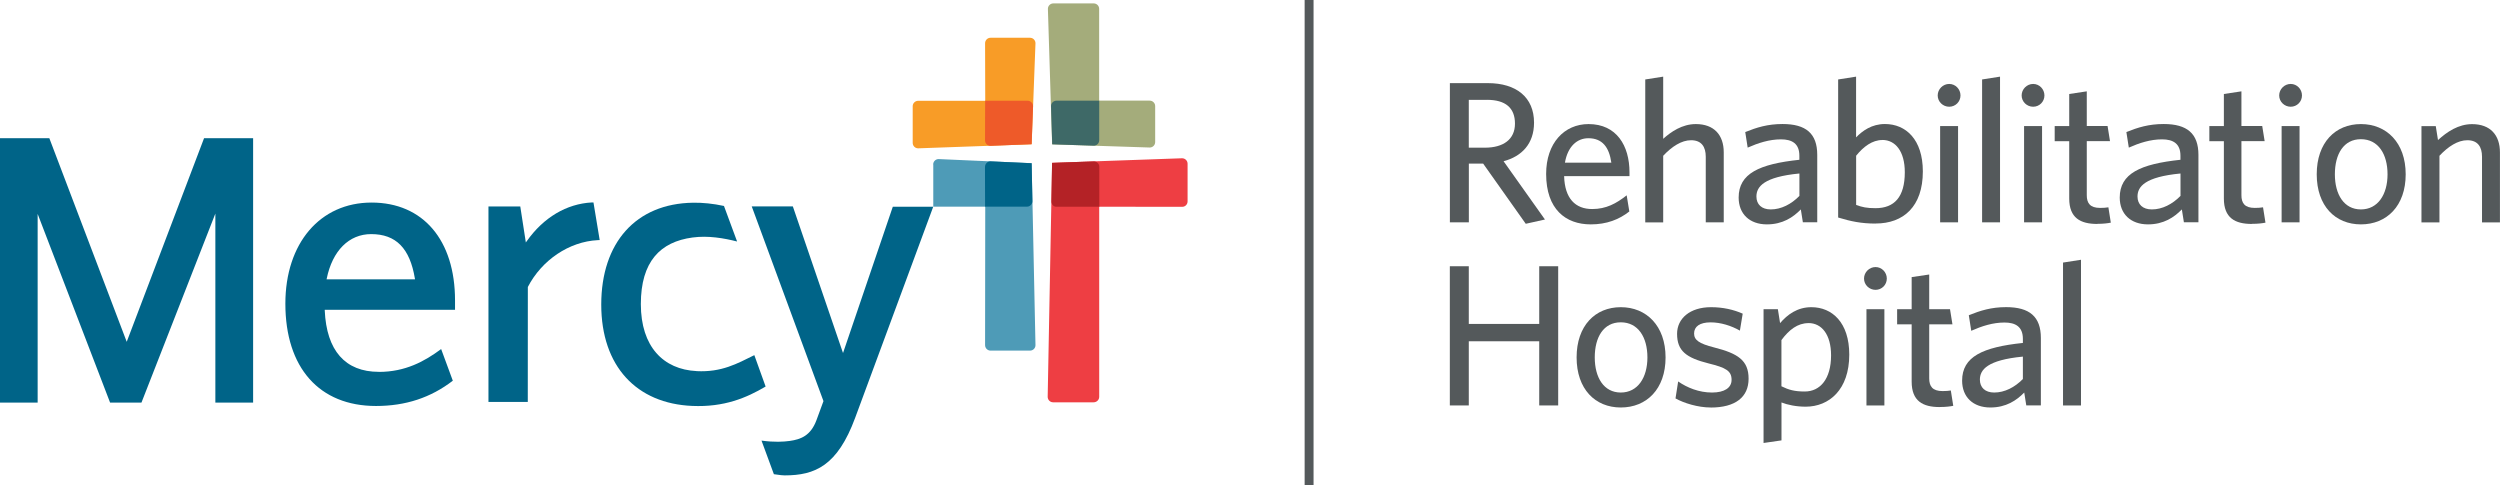 <?xml version="1.0" encoding="UTF-8"?> <svg xmlns="http://www.w3.org/2000/svg" id="b" data-name="Layer 2" viewBox="0 0 462.83 89.88"><defs><style> .d { fill: #54595b; } .e { fill: #3e6967; } .f { fill: #ee5a29; } .g { fill: #006488; } .h { fill: #a4ac7b; } .i { fill: #f89c27; } .j { fill: #ee3e43; } .k { fill: #b42226; } .l { fill: #4e9bb7; } </style></defs><g id="c" data-name="Layer 1"><g><path class="j" d="M194.78,30.15l24.06-.85c.56,0,1.02.45,1.02,1.01v6.97c0,.56-.44,1.01-1,1.01l-15.36-.02v35.2c0,.56-.48,1.01-1.03,1.01h-7.5c-.56,0-1.01-.45-1.01-1.01l.82-43.33h0Z"></path><path class="h" d="M203.49,1.64c0-.56-.45-1.01-1.02-1.01h-7.46c-.56,0-1.01.45-1.01,1.01l.78,25.08,18.07.59c.56,0,1.01-.45,1.01-1.01v-6.66c0-.56-.46-1.01-1.01-1.01h-9.36s0-16.99,0-16.99h0Z"></path><path class="e" d="M203.49,18.64h-7.9c-.56,0-1.01.45-1.01,1.01l.22,7.07,7.69.25c.56,0,1.01-.45,1.01-1.01v-7.32h0Z"></path><path class="i" d="M168.97,26.45c0,.56.45,1.01,1.01,1.01l21.01-.75.71-18.71c0-.56-.46-1.01-1.01-1.01h-7.31c-.56,0-1.01.46-1.01,1.02l.03,10.65h-12.41c-.56,0-1.02.45-1.02,1v6.78h0Z"></path><path class="f" d="M182.36,25.99c0,.56.46,1.01,1.01,1.01l7.62-.3.26-7.04c0-.56-.45-1.01-1.01-1.01h-7.86s-.02,7.33-.02,7.33h0Z"></path><path class="l" d="M172.76,30.46c0-.56.45-1.01,1.01-1.01l17.22.76.71,33.69c0,.56-.45,1.01-1.01,1.01h-7.31c-.56,0-1.01-.46-1.01-1.02l.03-25.63h-9.62v-7.79h0Z"></path><path class="g" d="M182.36,30.88c0-.56.46-1.01,1.01-1.01l7.62.35.14,7.03c0,.56-.46,1.01-1.01,1.01h-7.75s-.02-7.38-.02-7.38h0Z"></path><path class="k" d="M203.52,38.28v-7.39c0-.56-.45-1.01-1.01-1.01l-7.74.27-.12,7.14c0,.55.38.99.93.99h7.93Z"></path><polygon class="g" points="20.38 74.53 6.97 39.6 6.97 74.54 0 74.54 0 25.58 9.13 25.58 23.46 63.28 37.78 25.58 46.86 25.58 46.86 74.54 40.54 74.54 39.87 74.54 39.87 39.54 26.19 74.53 20.38 74.53 20.38 74.53"></polygon><path class="g" d="M128.96,68.7c-6.15-.3-10.32-4.52-10.32-12.4s3.6-11.53,9.57-12.33c2.89-.39,5.8.12,8.25.74l-2.43-6.58c-2.01-.44-3.99-.63-5.74-.6-10.57.16-16.98,7.4-16.98,18.85s6.55,18.33,16.84,18.77c5.93.26,10.05-1.5,13.59-3.59l-2.09-5.81c-3.22,1.59-6.06,3.19-10.68,2.96h0Z"></path><path class="g" d="M70.13,68.84c-6.22,0-9.68-3.93-10.01-11.37v-.12s24.12,0,24.12,0v-1.73c0-11.18-5.92-18.12-15.45-18.12s-15.96,7.52-15.96,18.72c0,11.86,6.27,18.94,16.78,18.94,5.47,0,10.13-1.53,14.22-4.68l-2.16-5.86c-3.07,2.28-6.63,4.23-11.54,4.23h0ZM60.49,51.57c1.05-5.15,4.12-8.23,8.22-8.23,4.6,0,7.17,2.62,8.1,8.23l.02.14h-16.37l.03-.14h0Z"></path><path class="g" d="M90.43,74.4v-36.18h5.89l1.03,6.67.17-.24c3.09-4.38,7.37-6.93,12.06-7.17h.29s1.15,6.96,1.15,6.96l-.36.02c-5.27.26-10.35,3.67-12.94,8.67v.03s-.01,21.25-.01,21.25h-7.28Z"></path><path class="g" d="M165.3,38.25l-.08.22-9.15,26.89-9.29-27.15h-7.61l13.28,36.05-1.3,3.54c-1.06,2.84-2.87,3.54-4.93,3.83-1.17.16-2.81.27-5.24-.06l2.29,6.22c1.26.18,1.61.22,2,.22,5.62,0,9.76-1.78,13.04-10.64l14.46-39.09h-7.47Z"></path><path class="d" d="M282.46,41.42l-7.88-11.13h-2.65v10.87h-3.51V15.39h7.02c5.27,0,8.56,2.61,8.56,7.32,0,3.92-2.28,6.24-5.64,7.14l7.66,10.79-3.55.79h0ZM275.28,18.49h-3.36v8.85h2.99c3.4,0,5.56-1.53,5.56-4.45s-1.75-4.41-5.19-4.41h0Z"></path><path class="d" d="M294.49,41.54c-4.63,0-8.25-2.8-8.25-9.34,0-5.71,3.36-9.23,7.85-9.23,5.19,0,7.58,4,7.58,8.93v.71h-12.1c.11,4.15,2.09,6.09,5.19,6.09,2.58,0,4.45-1.01,6.39-2.54l.49,2.99c-1.9,1.49-4.18,2.39-7.14,2.39h0ZM289.71,30.11h8.6c-.41-2.88-1.68-4.52-4.26-4.52-2.05,0-3.81,1.49-4.33,4.52h0Z"></path><path class="d" d="M315.79,41.16v-12.14c0-1.83-.78-3.06-2.72-3.06-1.76,0-3.55,1.16-5.16,2.88v12.33h-3.32V14.71l3.32-.52v11.51c1.46-1.31,3.51-2.73,6.05-2.73,3.36,0,5.16,2.02,5.16,5.23v12.96h-3.33Z"></path><path class="d" d="M333.77,41.16l-.38-2.39c-1.42,1.46-3.36,2.77-6.28,2.77-3.21,0-5.23-1.94-5.23-4.97,0-4.44,3.81-6.2,11.24-6.99v-.75c0-2.24-1.34-3.03-3.4-3.03-2.17,0-4.22.67-6.17,1.53l-.45-2.88c2.13-.86,4.15-1.49,6.91-1.49,4.33,0,6.42,1.76,6.42,5.71v12.48h-2.69ZM333.13,32.12c-6.57.63-7.96,2.43-7.96,4.26,0,1.46.97,2.39,2.65,2.39,1.94,0,3.81-.97,5.31-2.5v-4.15h0Z"></path><path class="d" d="M347.25,41.39c-2.69,0-4.6-.41-6.95-1.12V14.71l3.32-.52v11.24c1.2-1.23,2.91-2.47,5.34-2.47,3.85,0,7.02,2.84,7.02,8.78,0,6.5-3.59,9.64-8.74,9.64h0ZM348.49,25.92c-1.87,0-3.51,1.23-4.86,2.91v9.11c1.12.41,1.94.6,3.59.6,3.47,0,5.42-2.05,5.42-6.65,0-3.88-1.75-5.98-4.15-5.98h0Z"></path><path class="d" d="M360.86,19.76c-1.16,0-2.13-.93-2.13-2.09s.97-2.13,2.13-2.13,2.09.97,2.09,2.13-.93,2.09-2.09,2.09h0ZM359.18,41.16v-17.82h3.32v17.82h-3.32Z"></path><polygon class="d" points="366.95 41.16 366.95 14.71 370.27 14.19 370.27 41.16 366.95 41.16 366.95 41.16"></polygon><path class="d" d="M376.4,19.76c-1.16,0-2.13-.93-2.13-2.09s.97-2.13,2.13-2.13,2.09.97,2.09,2.13-.93,2.09-2.09,2.09h0ZM374.72,41.16v-17.82h3.33v17.82h-3.33Z"></path><path class="d" d="M388.28,41.46c-3.14,0-5.2-1.12-5.2-4.71v-10.61h-2.69v-2.8h2.69v-5.94l3.25-.49v6.42h3.85l.45,2.8h-4.3v10.01c0,1.46.6,2.35,2.47,2.35.6,0,1.12-.04,1.53-.11l.45,2.84c-.56.11-1.34.22-2.5.22h0Z"></path><path class="d" d="M404.31,41.16l-.38-2.39c-1.42,1.46-3.36,2.77-6.27,2.77-3.21,0-5.23-1.94-5.23-4.97,0-4.44,3.81-6.2,11.24-6.99v-.75c0-2.24-1.35-3.03-3.4-3.03-2.17,0-4.22.67-6.16,1.53l-.45-2.88c2.13-.86,4.15-1.49,6.91-1.49,4.33,0,6.43,1.76,6.43,5.71v12.48h-2.69ZM403.68,32.12c-6.58.63-7.96,2.43-7.96,4.26,0,1.46.97,2.39,2.65,2.39,1.94,0,3.81-.97,5.31-2.5v-4.15h0Z"></path><path class="d" d="M416.9,41.46c-3.14,0-5.19-1.12-5.19-4.71v-10.61h-2.69v-2.8h2.69v-5.94l3.25-.49v6.42h3.85l.45,2.8h-4.3v10.01c0,1.46.6,2.35,2.47,2.35.6,0,1.12-.04,1.53-.11l.45,2.84c-.56.11-1.34.22-2.5.22h0Z"></path><path class="d" d="M424.08,19.76c-1.16,0-2.13-.93-2.13-2.09s.97-2.13,2.13-2.13,2.09.97,2.09,2.13-.93,2.09-2.09,2.09h0ZM422.4,41.16v-17.82h3.32v17.82h-3.32Z"></path><path class="d" d="M437.08,41.54c-4.74,0-8.18-3.4-8.18-9.27s3.44-9.3,8.18-9.3,8.29,3.44,8.29,9.3-3.51,9.27-8.29,9.27h0ZM437.08,25.77c-3.21,0-4.82,2.77-4.82,6.5s1.68,6.5,4.82,6.5,4.93-2.76,4.93-6.5-1.72-6.5-4.93-6.5h0Z"></path><path class="d" d="M459.5,41.16v-12.14c0-1.83-.78-3.06-2.72-3.06-1.76,0-3.55,1.16-5.16,2.88v12.33h-3.33v-17.82h2.65l.41,2.58c1.68-1.53,3.77-2.95,6.32-2.95,3.36,0,5.15,2.02,5.15,5.23v12.96h-3.33Z"></path><polygon class="d" points="284.96 75.06 284.96 63.18 271.92 63.18 271.92 75.06 268.41 75.06 268.41 49.29 271.92 49.29 271.92 59.97 284.96 59.97 284.96 49.29 288.47 49.29 288.47 75.06 284.96 75.06 284.96 75.06"></polygon><path class="d" d="M300.06,75.44c-4.74,0-8.18-3.4-8.18-9.27s3.44-9.3,8.18-9.3,8.29,3.44,8.29,9.3-3.51,9.27-8.29,9.27h0ZM300.06,59.67c-3.21,0-4.82,2.77-4.82,6.5s1.68,6.5,4.82,6.5,4.93-2.76,4.93-6.5-1.72-6.5-4.93-6.5h0Z"></path><path class="d" d="M316.69,75.44c-2.35,0-4.97-.82-6.5-1.68l.49-3.14c1.68,1.16,3.85,2.05,6.27,2.05,2.28,0,3.62-.86,3.62-2.35,0-1.64-1.01-2.24-4.22-3.03-4.18-1.05-5.87-2.32-5.87-5.49,0-2.84,2.39-4.93,6.28-4.93,2.21,0,4.18.45,5.87,1.2l-.52,3.14c-1.57-.9-3.55-1.53-5.42-1.53-2.02,0-3.06.78-3.06,2.06,0,1.2.9,1.87,3.7,2.58,4.41,1.12,6.39,2.39,6.39,5.79s-2.43,5.34-7.02,5.34h0Z"></path><path class="d" d="M334.29,75.29c-1.75,0-3.36-.34-4.48-.78v7.02l-3.32.48v-24.77h2.65l.41,2.58c1.35-1.57,3.18-2.95,5.79-2.95,3.85,0,7.02,2.84,7.02,8.78,0,6.5-3.74,9.64-8.07,9.64h0ZM334.81,59.82c-2.02,0-3.59,1.23-5.01,3.14v8.55c1.35.67,2.43.97,4.33.97,2.8,0,4.86-2.28,4.86-6.69,0-3.88-1.76-5.98-4.18-5.98h0Z"></path><path class="d" d="M347.22,53.66c-1.16,0-2.13-.93-2.13-2.09s.97-2.13,2.13-2.13,2.09.97,2.09,2.13-.93,2.09-2.09,2.09h0ZM345.54,75.06v-17.82h3.32v17.82h-3.32Z"></path><path class="d" d="M359.1,75.36c-3.14,0-5.19-1.12-5.19-4.71v-10.61h-2.69v-2.8h2.69v-5.94l3.25-.48v6.42h3.85l.45,2.8h-4.3v10.01c0,1.46.6,2.35,2.47,2.35.6,0,1.12-.04,1.53-.11l.45,2.84c-.56.11-1.34.22-2.5.22h0Z"></path><path class="d" d="M375.13,75.06l-.38-2.39c-1.42,1.46-3.36,2.77-6.27,2.77-3.21,0-5.23-1.94-5.23-4.97,0-4.44,3.81-6.2,11.25-6.98v-.75c0-2.24-1.35-3.03-3.4-3.03-2.17,0-4.22.67-6.16,1.53l-.45-2.88c2.13-.86,4.15-1.5,6.91-1.5,4.33,0,6.43,1.76,6.43,5.71v12.48h-2.69ZM374.5,66.02c-6.58.63-7.96,2.43-7.96,4.26,0,1.46.97,2.39,2.65,2.39,1.94,0,3.81-.97,5.31-2.5v-4.15h0Z"></path><polygon class="d" points="381.93 75.06 381.93 48.61 385.26 48.09 385.26 75.06 381.93 75.06 381.93 75.06"></polygon><polygon class="d" points="241.53 0 241.53 89.88 243.18 89.88 243.18 0 241.53 0 241.53 0"></polygon></g></g></svg> 